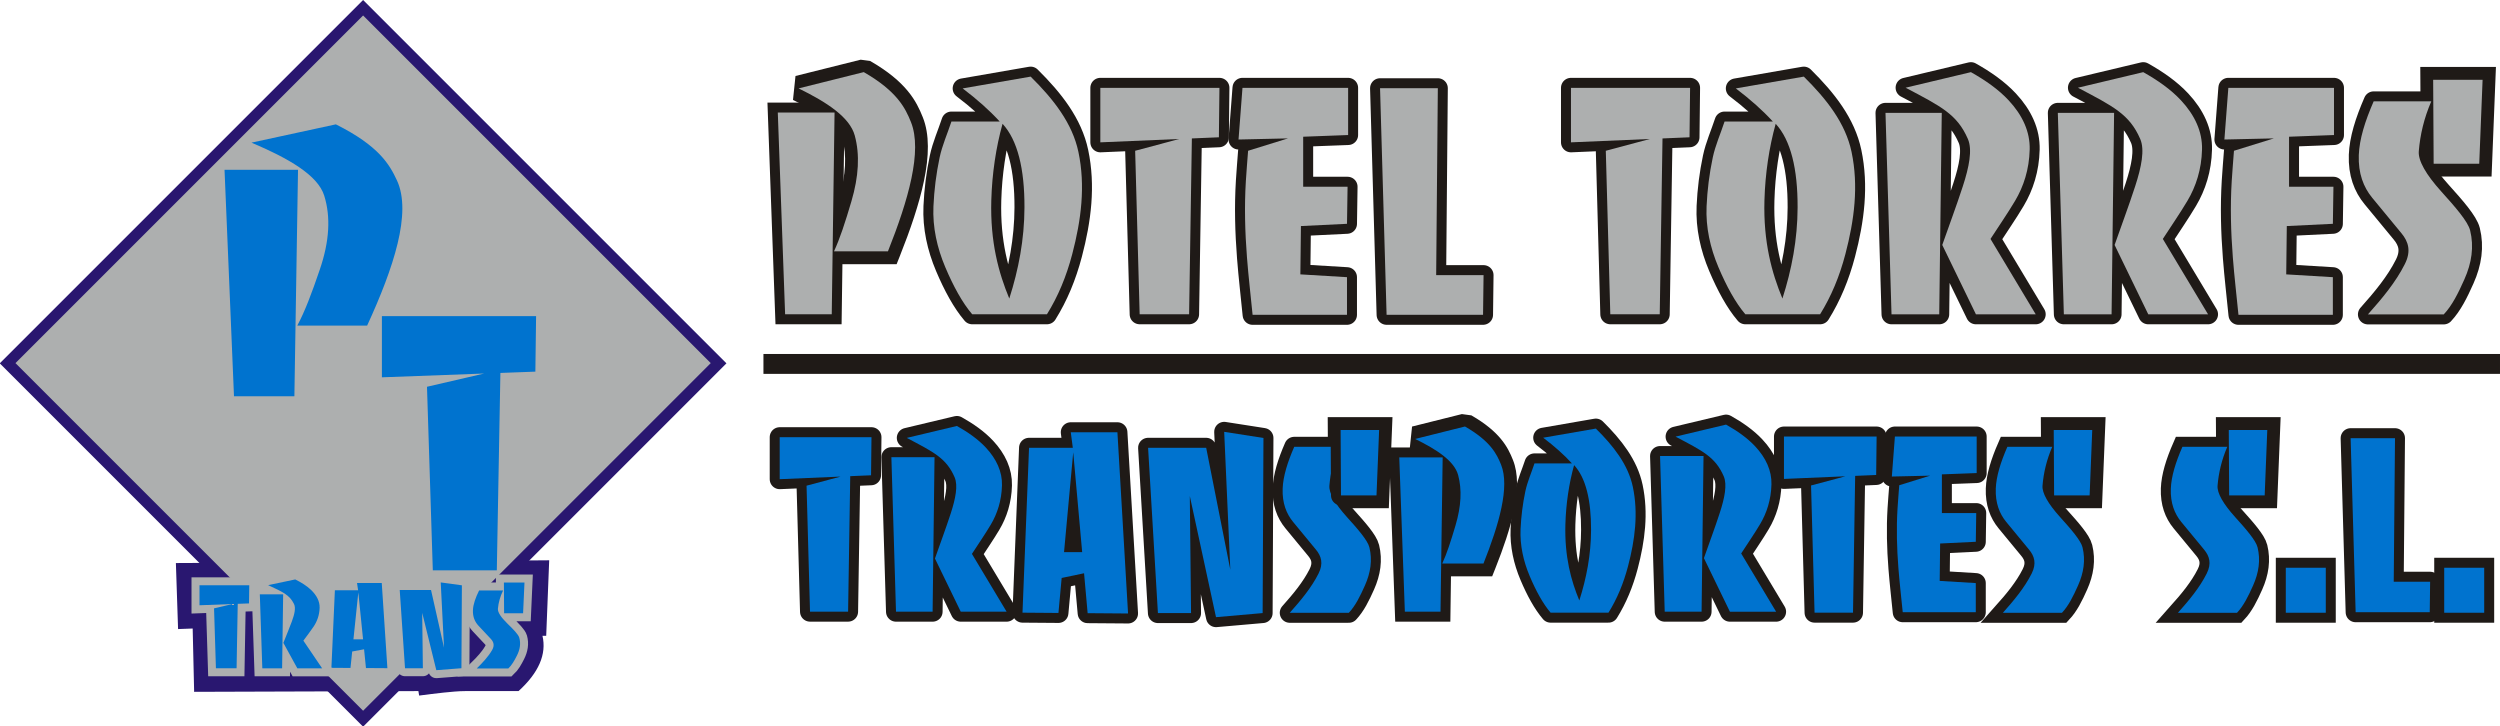 <?xml version="1.0" encoding="UTF-8"?>
<!DOCTYPE svg PUBLIC "-//W3C//DTD SVG 1.1//EN" "http://www.w3.org/Graphics/SVG/1.1/DTD/svg11.dtd">
<!-- Creator: CorelDRAW -->
<svg xmlns="http://www.w3.org/2000/svg" xml:space="preserve" width="313.05mm" height="90.935mm" style="shape-rendering:geometricPrecision; text-rendering:geometricPrecision; image-rendering:optimizeQuality; fill-rule:evenodd; clip-rule:evenodd"
viewBox="0 0 256.356 74.467"
 xmlns:xlink="http://www.w3.org/1999/xlink">
 <defs>
  <style type="text/css">
   <![CDATA[
    .str2 {stroke:#ADAFAF;stroke-width:1.638}
    .str3 {stroke:#ADAFAF;stroke-width:1.638;stroke-linecap:round;stroke-linejoin:round}
    .str1 {stroke:#1F1A17;stroke-width:2.047}
    .str0 {stroke:#1F1A17;stroke-width:2.047;stroke-linecap:round;stroke-linejoin:round}
    .fil1 {fill:none}
    .fil4 {fill:#1F1A17}
    .fil2 {fill:#0073CF}
    .fil3 {fill:#ADAFAF}
    .fil5 {fill:#291770}
    .fil0 {fill:#1F1A17;fill-rule:nonzero}
   ]]>
  </style>
 </defs>
 <g id="Capa_x0020_1">
  <path class="fil0" d="M136.148 42.776l6.64 0 -0.055 1.366 -0.269 6.709 -0.051 1.263 -6.213 0 -0.007 -1.309 -0.038 -6.709 -0.008 -1.319zm2.644 2.629l0.023 4.081 1.072 0 0.163 -4.081 -1.258 0z"/>
  <path class="fil0" d="M227.223 42.776l6.64 0 -0.055 1.366 -0.269 6.709 -0.051 1.263 -6.212 0 -0.007 -1.309 -0.038 -6.709 -0.008 -1.319zm2.644 2.629l0.023 4.081 1.072 0 0.163 -4.081 -1.258 0z"/>
  <path class="fil0" d="M209.273 42.776l6.64 0 -0.055 1.366 -0.269 6.709 -0.051 1.263 -6.213 0 -0.007 -1.309 -0.038 -6.709 -0.008 -1.319zm2.644 2.629l0.024 4.081 1.071 0 0.163 -4.081 -1.258 0z"/>
  <g>
   <path class="fil1 str0" d="M157.351 47.517c-0.312,0.952 -0.73,1.876 -0.937,2.856 -0.27,1.276 -0.434,2.579 -0.491,3.883 -0.073,1.661 0.288,3.285 0.937,4.82 0.642,1.519 1.361,2.834 2.142,3.749l5.935 0c0.889,-1.427 1.543,-3.004 2.008,-4.775 0.715,-2.722 1.06,-5.421 0.491,-8.122 -0.48,-2.275 -1.976,-4.188 -3.793,-5.98l-5.4 0.937c1.16,0.878 2.142,1.756 2.945,2.633l-3.838 0zm4.061 0.179c1.194,1.296 1.751,3.568 1.74,6.649 -0.008,2.536 -0.469,4.931 -1.205,7.23 -0.841,-2.031 -1.523,-4.472 -1.428,-7.81 0.06,-2.118 0.371,-4.196 0.893,-6.069z"/>
   <path id="1" class="fil2" d="M157.351 47.517c-0.312,0.952 -0.73,1.876 -0.937,2.856 -0.27,1.276 -0.434,2.579 -0.491,3.883 -0.073,1.661 0.288,3.285 0.937,4.82 0.642,1.519 1.361,2.834 2.142,3.749l5.935 0c0.889,-1.427 1.543,-3.004 2.008,-4.775 0.715,-2.722 1.06,-5.421 0.491,-8.122 -0.48,-2.275 -1.976,-4.188 -3.793,-5.98l-5.4 0.937c1.16,0.878 2.142,1.756 2.945,2.633l-3.838 0zm4.061 0.179c1.194,1.296 1.751,3.568 1.74,6.649 -0.008,2.536 -0.469,4.931 -1.205,7.23 -0.841,-2.031 -1.523,-4.472 -1.428,-7.81 0.06,-2.118 0.371,-4.196 0.893,-6.069z"/>
  </g>
  <g>
   <polygon class="fil1 str0" points="182.932,44.763 192.433,44.763 192.388,48.706 190.233,48.798 190.013,62.824 186.069,62.824 185.71,49.782 189.23,48.841 182.932,49.11 "/>
   <polygon id="1" class="fil2" points="182.932,44.763 192.433,44.763 192.388,48.706 190.233,48.798 190.013,62.824 186.069,62.824 185.71,49.782 189.23,48.841 182.932,49.11 "/>
  </g>
  <g>
   <path class="fil1 str0" d="M194.31 44.763l8.384 0 0 3.746 -3.568 0.134 0 3.97 3.523 0 -0.045 2.942 -3.657 0.178 -0.045 3.835 3.701 0.223 0 2.988 -7.492 0c-0.149,-1.517 -0.328,-3.03 -0.446,-4.549 -0.157,-2.02 -0.212,-4.044 -0.089,-6.065 0.049,-0.803 0.119,-1.605 0.178,-2.408l3.166 -0.981 -3.925 0.089 0.313 -4.103z"/>
   <path id="1" class="fil2" d="M194.31 44.763l8.384 0 0 3.746 -3.568 0.134 0 3.97 3.523 0 -0.045 2.942 -3.657 0.178 -0.045 3.835 3.701 0.223 0 2.988 -7.492 0c-0.149,-1.517 -0.328,-3.03 -0.446,-4.549 -0.157,-2.02 -0.212,-4.044 -0.089,-6.065 0.049,-0.803 0.119,-1.605 0.178,-2.408l3.166 -0.981 -3.925 0.089 0.313 -4.103z"/>
  </g>
  <path class="fil0" d="M144.539 46.193l0.257 -2.454 5.11 -1.278 0.975 0.133c1.458,0.841 2.385,1.647 3.017,2.407 0.654,0.786 0.979,1.506 1.244,2.166 0.559,1.394 0.518,3.172 0.104,5.157 -0.384,1.844 -1.083,3.879 -1.905,5.945l-0.331 0.832 -7.182 0 0.871 -1.869c0.208,-0.446 0.41,-0.967 0.617,-1.572 0.229,-0.668 0.45,-1.379 0.682,-2.164 0.257,-0.871 0.405,-1.685 0.444,-2.451 0.037,-0.724 -0.026,-1.387 -0.19,-1.995 -0.112,-0.414 -0.494,-0.845 -1.054,-1.286 -0.689,-0.543 -1.616,-1.064 -2.659,-1.572zm4.02 -0.69c0.089,0.066 0.176,0.131 0.261,0.198 0.987,0.778 1.692,1.653 1.968,2.672 0.24,0.886 0.334,1.818 0.283,2.806 -0.049,0.947 -0.235,1.963 -0.557,3.057 -0.256,0.866 -0.486,1.614 -0.699,2.236l1.407 0c0.637,-1.665 1.163,-3.267 1.458,-4.682 0.315,-1.509 0.376,-2.783 0.029,-3.648 -0.18,-0.449 -0.4,-0.937 -0.833,-1.458 -0.393,-0.473 -0.971,-0.985 -1.865,-1.545l-1.451 0.363z"/>
  <g>
   <path class="fil1 str1" d="M210.442 45.816l-4.601 0c-0.688,1.577 -1.143,3.022 -1.189,4.294 -0.052,1.463 0.376,2.566 1.073,3.412l2.339 2.837c0.549,0.666 0.788,1.418 0.268,2.454 -0.729,1.451 -1.805,2.738 -2.952,4.026l6.058 0c0.677,-0.722 1.149,-1.679 1.649,-2.799 0.587,-1.316 0.78,-2.61 0.46,-3.911 -0.176,-0.718 -1.19,-1.876 -2.3,-3.106 -1.226,-1.359 -1.862,-2.468 -1.802,-3.22 0.106,-1.326 0.425,-2.658 0.997,-3.987z"/>
   <path id="1" class="fil2" d="M210.442 45.816l-4.601 0c-0.688,1.577 -1.143,3.022 -1.189,4.294 -0.052,1.463 0.376,2.566 1.073,3.412l2.339 2.837c0.549,0.666 0.788,1.418 0.268,2.454 -0.729,1.451 -1.805,2.738 -2.952,4.026l6.058 0c0.677,-0.722 1.149,-1.679 1.649,-2.799 0.587,-1.316 0.78,-2.61 0.46,-3.911 -0.176,-0.718 -1.19,-1.876 -2.3,-3.106 -1.226,-1.359 -1.862,-2.468 -1.802,-3.22 0.106,-1.326 0.425,-2.658 0.997,-3.987z"/>
  </g>
  <polygon class="fil2" points="210.595,44.091 214.544,44.091 214.276,50.8 210.634,50.8 "/>
  <g>
   <path class="fil1 str1" d="M228.392 45.816l-4.601 0c-0.689,1.577 -1.143,3.022 -1.189,4.294 -0.052,1.463 0.376,2.566 1.073,3.412l2.339 2.837c0.549,0.666 0.788,1.418 0.268,2.454 -0.729,1.451 -1.805,2.738 -2.952,4.026l6.058 0c0.677,-0.722 1.149,-1.679 1.649,-2.799 0.587,-1.316 0.78,-2.61 0.46,-3.911 -0.176,-0.718 -1.19,-1.876 -2.3,-3.106 -1.227,-1.359 -1.862,-2.468 -1.802,-3.22 0.106,-1.326 0.425,-2.658 0.997,-3.987z"/>
   <path id="1" class="fil2" d="M228.392 45.816l-4.601 0c-0.689,1.577 -1.143,3.022 -1.189,4.294 -0.052,1.463 0.376,2.566 1.073,3.412l2.339 2.837c0.549,0.666 0.788,1.418 0.268,2.454 -0.729,1.451 -1.805,2.738 -2.952,4.026l6.058 0c0.677,-0.722 1.149,-1.679 1.649,-2.799 0.587,-1.316 0.78,-2.61 0.46,-3.911 -0.176,-0.718 -1.19,-1.876 -2.3,-3.106 -1.227,-1.359 -1.862,-2.468 -1.802,-3.22 0.106,-1.326 0.425,-2.658 0.997,-3.987z"/>
  </g>
  <polygon class="fil2" points="228.545,44.091 232.494,44.091 232.226,50.8 228.584,50.8 "/>
  <g>
   <polygon class="fil1 str0" points="241.039,44.932 245.59,44.932 245.46,59.653 249.192,59.653 249.152,62.78 245.432,62.78 242.226,62.78 241.554,62.78 "/>
   <polygon id="1" class="fil2" points="241.039,44.932 245.59,44.932 245.46,59.653 249.192,59.653 249.152,62.78 245.432,62.78 242.226,62.78 241.554,62.78 "/>
  </g>
  <g>
   <path class="fil1 str0" d="M137.316 45.816l-4.601 0c-0.689,1.577 -1.143,3.022 -1.189,4.294 -0.052,1.463 0.376,2.566 1.073,3.412l2.339 2.837c0.549,0.666 0.788,1.418 0.268,2.454 -0.729,1.451 -1.805,2.738 -2.952,4.026l6.058 0c0.677,-0.722 1.149,-1.679 1.649,-2.799 0.587,-1.316 0.78,-2.61 0.46,-3.911 -0.176,-0.718 -1.19,-1.876 -2.3,-3.106 -1.227,-1.359 -1.862,-2.468 -1.802,-3.22 0.106,-1.326 0.425,-2.658 0.997,-3.987z"/>
   <path id="1" class="fil2" d="M137.316 45.816l-4.601 0c-0.689,1.577 -1.143,3.022 -1.189,4.294 -0.052,1.463 0.376,2.566 1.073,3.412l2.339 2.837c0.549,0.666 0.788,1.418 0.268,2.454 -0.729,1.451 -1.805,2.738 -2.952,4.026l6.058 0c0.677,-0.722 1.149,-1.679 1.649,-2.799 0.587,-1.316 0.78,-2.61 0.46,-3.911 -0.176,-0.718 -1.19,-1.876 -2.3,-3.106 -1.227,-1.359 -1.862,-2.468 -1.802,-3.22 0.106,-1.326 0.425,-2.658 0.997,-3.987z"/>
  </g>
  <g>
   <polygon class="fil1 str0" points="137.47,44.091 141.419,44.091 141.15,50.8 137.508,50.8 "/>
   <polygon id="1" class="fil2" points="137.47,44.091 141.419,44.091 141.15,50.8 137.508,50.8 "/>
  </g>
  <g>
   <polygon class="fil1 str0" points="79.952,44.831 89.364,44.831 89.32,48.737 87.185,48.828 86.966,62.722 83.06,62.722 82.705,49.803 86.191,48.871 79.952,49.137 "/>
   <polygon id="1" class="fil2" points="79.952,44.831 89.364,44.831 89.32,48.737 87.185,48.828 86.966,62.722 83.06,62.722 82.705,49.803 86.191,48.871 79.952,49.137 "/>
  </g>
  <g>
   <path class="fil1 str0" d="M104.849 62.825l0.671 -16.907 4.489 0 -0.21 -1.594 4.783 0 1.091 18.585 -4.144 -0.032 -0.367 -4.093 -2.297 0.482 -0.33 3.588 -3.686 -0.029zm6.119 -6.209l-0.917 -10.236 -0.942 10.236 1.859 0z"/>
   <path id="1" class="fil2" d="M104.849 62.825l0.671 -16.907 4.489 0 -0.21 -1.594 4.783 0 1.091 18.585 -4.144 -0.032 -0.367 -4.093 -2.297 0.482 -0.33 3.588 -3.686 -0.029zm6.119 -6.209l-0.917 -10.236 -0.942 10.236 1.859 0z"/>
  </g>
  <g>
   <polygon class="fil1 str0" points="118.735,62.867 117.728,45.918 123.685,45.918 126.16,58.42 125.531,44.282 129.558,44.911 129.474,62.867 124.692,63.286 122.007,50.868 122.133,62.867 "/>
   <polygon id="1" class="fil2" points="118.735,62.867 117.728,45.918 123.685,45.918 126.16,58.42 125.531,44.282 129.558,44.911 129.474,62.867 124.692,63.286 122.007,50.868 122.133,62.867 "/>
  </g>
  <g>
   <polygon class="fil1 str1" points="234.392,58.219 238.492,58.219 238.492,62.832 234.392,62.832 "/>
   <polygon id="1" class="fil2" points="234.392,58.219 238.492,58.219 238.492,62.832 234.392,62.832 "/>
  </g>
  <g>
   <polygon class="fil1 str1" points="250.636,58.219 254.737,58.219 254.737,62.832 250.636,62.832 "/>
   <polygon id="1" class="fil2" points="250.636,58.219 254.737,58.219 254.737,62.832 250.636,62.832 "/>
  </g>
  <path class="fil0" d="M248.182 6.866l7.759 0 -0.055 1.366 -0.344 8.611 -0.051 1.263 -7.245 0 -0.007 -1.309 -0.049 -8.611 -0.008 -1.319zm2.644 2.629l0.034 5.983 2.104 0 0.239 -5.983 -2.378 0z"/>
  <path class="fil0" d="M81.314 10.246l0.257 -2.454 6.684 -1.671 0.975 0.133c1.86,1.072 3.037,2.095 3.836,3.056 0.821,0.987 1.23,1.893 1.563,2.724 0.698,1.742 0.642,3.989 0.116,6.513 -0.496,2.382 -1.404,5.024 -2.473,7.71l-0.331 0.832 -8.484 0 0.87 -1.869c0.278,-0.597 0.547,-1.291 0.823,-2.095 0.298,-0.868 0.589,-1.806 0.896,-2.848 0.346,-1.173 0.546,-2.269 0.599,-3.299 0.051,-0.988 -0.037,-1.896 -0.263,-2.734 -0.172,-0.635 -0.721,-1.267 -1.519,-1.895 -0.928,-0.731 -2.164,-1.426 -3.55,-2.103zm4.118 -0.714c0.375,0.245 0.728,0.495 1.054,0.753 1.226,0.966 2.097,2.041 2.433,3.281 0.302,1.115 0.42,2.293 0.356,3.545 -0.062,1.21 -0.3,2.508 -0.712,3.905 -0.337,1.143 -0.642,2.13 -0.927,2.961 -0.057,0.165 -0.113,0.326 -0.169,0.483l2.689 0c0.884,-2.287 1.617,-4.494 2.023,-6.447 0.427,-2.046 0.503,-3.791 0.017,-5.003 -0.248,-0.619 -0.552,-1.294 -1.152,-2.015 -0.56,-0.674 -1.388,-1.403 -2.681,-2.195l-2.931 0.733z"/>
  <g>
   <polygon class="fil1 str1" points="79.757,11.543 85.577,11.543 85.289,32.227 80.507,32.227 "/>
   <polygon id="1" class="fil3" points="79.757,11.543 85.577,11.543 85.289,32.227 80.507,32.227 "/>
  </g>
  <g>
   <polygon class="fil1 str0" points="112.83,9.007 125.045,9.007 124.988,14.078 122.217,14.196 121.934,32.227 116.863,32.227 116.402,15.461 120.927,14.251 112.83,14.596 "/>
   <polygon id="1" class="fil3" points="112.83,9.007 125.045,9.007 124.988,14.078 122.217,14.196 121.934,32.227 116.863,32.227 116.402,15.461 120.927,14.251 112.83,14.596 "/>
  </g>
  <g>
   <path class="fil1 str0" d="M127.408 9.007l10.832 0 0 4.84 -4.609 0.173 0 5.129 4.552 0 -0.058 3.801 -4.725 0.23 -0.058 4.955 4.782 0.288 0 3.861 -9.68 0c-0.192,-1.959 -0.424,-3.915 -0.576,-5.877 -0.203,-2.609 -0.274,-5.225 -0.115,-7.836 0.063,-1.038 0.154,-2.074 0.23,-3.111l4.091 -1.268 -5.072 0.115 0.405 -5.301z"/>
   <path id="1" class="fil3" d="M127.408 9.007l10.832 0 0 4.84 -4.609 0.173 0 5.129 4.552 0 -0.058 3.801 -4.725 0.23 -0.058 4.955 4.782 0.288 0 3.861 -9.68 0c-0.192,-1.959 -0.424,-3.915 -0.576,-5.877 -0.203,-2.609 -0.274,-5.225 -0.115,-7.836 0.063,-1.038 0.154,-2.074 0.23,-3.111l4.091 -1.268 -5.072 0.115 0.405 -5.301z"/>
  </g>
  <g>
   <path class="fil1 str0" d="M97.561 12.464c-0.403,1.229 -0.942,2.422 -1.21,3.688 -0.349,1.648 -0.56,3.33 -0.634,5.013 -0.094,2.145 0.372,4.241 1.21,6.223 0.829,1.961 1.757,3.659 2.766,4.84l7.663 0c1.147,-1.843 1.992,-3.878 2.593,-6.165 0.923,-3.514 1.369,-6.999 0.634,-10.486 -0.619,-2.937 -2.552,-5.407 -4.898,-7.721l-6.972 1.21c1.498,1.133 2.765,2.267 3.803,3.399l-4.955 0zm5.243 0.231c1.541,1.673 2.26,4.607 2.247,8.585 -0.011,3.274 -0.605,6.367 -1.556,9.334 -1.085,-2.621 -1.967,-5.773 -1.844,-10.083 0.078,-2.735 0.479,-5.417 1.152,-7.836z"/>
   <path id="1" class="fil3" d="M97.561 12.464c-0.403,1.229 -0.942,2.422 -1.21,3.688 -0.349,1.648 -0.56,3.33 -0.634,5.013 -0.094,2.145 0.372,4.241 1.21,6.223 0.829,1.961 1.757,3.659 2.766,4.84l7.663 0c1.147,-1.843 1.992,-3.878 2.593,-6.165 0.923,-3.514 1.369,-6.999 0.634,-10.486 -0.619,-2.937 -2.552,-5.407 -4.898,-7.721l-6.972 1.21c1.498,1.133 2.765,2.267 3.803,3.399l-4.955 0zm5.243 0.231c1.541,1.673 2.26,4.607 2.247,8.585 -0.011,3.274 -0.605,6.367 -1.556,9.334 -1.085,-2.621 -1.967,-5.773 -1.844,-10.083 0.078,-2.735 0.479,-5.417 1.152,-7.836z"/>
  </g>
  <g>
   <path class="fil1 str0" d="M176.841 12.464c-0.403,1.229 -0.942,2.422 -1.21,3.688 -0.349,1.648 -0.56,3.33 -0.634,5.013 -0.094,2.145 0.372,4.241 1.21,6.223 0.829,1.961 1.757,3.659 2.766,4.84l7.663 0c1.147,-1.843 1.992,-3.878 2.593,-6.165 0.923,-3.514 1.369,-6.999 0.634,-10.486 -0.619,-2.937 -2.552,-5.407 -4.897,-7.721l-6.972 1.21c1.498,1.133 2.765,2.267 3.803,3.399l-4.955 0zm5.243 0.231c1.541,1.673 2.26,4.607 2.247,8.585 -0.011,3.274 -0.605,6.367 -1.556,9.334 -1.085,-2.621 -1.967,-5.773 -1.844,-10.083 0.078,-2.735 0.479,-5.417 1.152,-7.836z"/>
   <path id="1" class="fil3" d="M176.841 12.464c-0.403,1.229 -0.942,2.422 -1.21,3.688 -0.349,1.648 -0.56,3.33 -0.634,5.013 -0.094,2.145 0.372,4.241 1.21,6.223 0.829,1.961 1.757,3.659 2.766,4.84l7.663 0c1.147,-1.843 1.992,-3.878 2.593,-6.165 0.923,-3.514 1.369,-6.999 0.634,-10.486 -0.619,-2.937 -2.552,-5.407 -4.897,-7.721l-6.972 1.21c1.498,1.133 2.765,2.267 3.803,3.399l-4.955 0zm5.243 0.231c1.541,1.673 2.26,4.607 2.247,8.585 -0.011,3.274 -0.605,6.367 -1.556,9.334 -1.085,-2.621 -1.967,-5.773 -1.844,-10.083 0.078,-2.735 0.479,-5.417 1.152,-7.836z"/>
  </g>
  <g>
   <polygon class="fil1 str0" points="161.091,9.007 173.306,9.007 173.248,14.078 170.478,14.196 170.194,32.227 165.124,32.227 164.663,15.461 169.188,14.251 161.091,14.596 "/>
   <polygon id="1" class="fil3" points="161.091,9.007 173.306,9.007 173.248,14.078 170.478,14.196 170.194,32.227 165.124,32.227 164.663,15.461 169.188,14.251 161.091,14.596 "/>
  </g>
  <g>
   <path class="fil1 str0" d="M228.502 9.007l10.832 0 0 4.84 -4.609 0.173 0 5.129 4.552 0 -0.058 3.801 -4.725 0.23 -0.058 4.955 4.782 0.288 0 3.861 -9.68 0c-0.192,-1.959 -0.424,-3.915 -0.576,-5.877 -0.203,-2.609 -0.273,-5.225 -0.115,-7.836 0.063,-1.038 0.154,-2.074 0.23,-3.111l4.091 -1.268 -5.072 0.115 0.405 -5.301z"/>
   <path id="1" class="fil3" d="M228.502 9.007l10.832 0 0 4.84 -4.609 0.173 0 5.129 4.552 0 -0.058 3.801 -4.725 0.23 -0.058 4.955 4.782 0.288 0 3.861 -9.68 0c-0.192,-1.959 -0.424,-3.915 -0.576,-5.877 -0.203,-2.609 -0.273,-5.225 -0.115,-7.836 0.063,-1.038 0.154,-2.074 0.23,-3.111l4.091 -1.268 -5.072 0.115 0.405 -5.301z"/>
  </g>
  <g>
   <polygon class="fil1 str0" points="141.514,9.047 147.439,9.047 147.269,28.212 152.128,28.212 152.076,32.282 147.233,32.282 143.06,32.282 142.184,32.282 "/>
   <polygon id="1" class="fil3" points="141.514,9.047 147.439,9.047 147.269,28.212 152.128,28.212 152.076,32.282 147.233,32.282 143.06,32.282 142.184,32.282 "/>
  </g>
  <path class="fil3" d="M81.889 9.065l6.684 -1.671c3.414,1.968 4.259,3.678 4.84,5.128 1.184,2.954 -0.265,7.983 -2.362,13.252l-5.532 0c0.595,-1.277 1.142,-2.943 1.786,-5.128 0.758,-2.569 0.874,-4.788 0.346,-6.741 -0.507,-1.875 -2.841,-3.414 -5.762,-4.84z"/>
  <g>
   <path class="fil1 str0" d="M211.015 11.571l5.77 0 -0.258 20.659 -4.894 0 -0.618 -20.659zm2.061 -2.576l6.698 -1.597c1.481,0.833 2.813,1.76 3.864,2.885 1.427,1.528 2.21,3.229 2.164,5.049 -0.052,2.047 -0.624,3.789 -1.494,5.255 -0.793,1.335 -1.683,2.61 -2.525,3.915l4.637 7.728 -6.131 0 -3.452 -7.11c0.704,-2.009 1.454,-4.003 2.112,-6.028 0.638,-1.961 0.997,-3.735 0.515,-4.843 -1.103,-2.536 -2.75,-3.336 -6.388,-5.255z"/>
   <path id="1" class="fil3" d="M211.015 11.571l5.77 0 -0.258 20.659 -4.894 0 -0.618 -20.659zm2.061 -2.576l6.698 -1.597c1.481,0.833 2.813,1.76 3.864,2.885 1.427,1.528 2.21,3.229 2.164,5.049 -0.052,2.047 -0.624,3.789 -1.494,5.255 -0.793,1.335 -1.683,2.61 -2.525,3.915l4.637 7.728 -6.131 0 -3.452 -7.11c0.704,-2.009 1.454,-4.003 2.112,-6.028 0.638,-1.961 0.997,-3.735 0.515,-4.843 -1.103,-2.536 -2.75,-3.336 -6.388,-5.255z"/>
  </g>
  <g>
   <path class="fil1 str0" d="M193.343 11.571l5.77 0 -0.258 20.659 -4.894 0 -0.618 -20.659zm2.061 -2.576l6.698 -1.597c1.481,0.833 2.813,1.76 3.864,2.885 1.427,1.528 2.21,3.229 2.164,5.049 -0.052,2.047 -0.624,3.789 -1.494,5.255 -0.793,1.335 -1.683,2.61 -2.525,3.915l4.637 7.728 -6.131 0 -3.452 -7.11c0.704,-2.009 1.453,-4.003 2.112,-6.028 0.638,-1.961 0.997,-3.735 0.515,-4.843 -1.103,-2.536 -2.75,-3.336 -6.388,-5.255z"/>
   <path id="1" class="fil3" d="M193.343 11.571l5.77 0 -0.258 20.659 -4.894 0 -0.618 -20.659zm2.061 -2.576l6.698 -1.597c1.481,0.833 2.813,1.76 3.864,2.885 1.427,1.528 2.21,3.229 2.164,5.049 -0.052,2.047 -0.624,3.789 -1.494,5.255 -0.793,1.335 -1.683,2.61 -2.525,3.915l4.637 7.728 -6.131 0 -3.452 -7.11c0.704,-2.009 1.453,-4.003 2.112,-6.028 0.638,-1.961 0.997,-3.735 0.515,-4.843 -1.103,-2.536 -2.75,-3.336 -6.388,-5.255z"/>
  </g>
  <g>
   <path class="fil1 str0" d="M249.307 10.394l-5.905 0c-0.884,2.024 -1.467,3.878 -1.525,5.511 -0.067,1.877 0.482,3.293 1.378,4.379l3.002 3.641c0.705,0.855 1.012,1.82 0.344,3.149 -0.935,1.863 -2.317,3.514 -3.789,5.167l7.775 0c0.869,-0.927 1.475,-2.155 2.116,-3.592 0.754,-1.688 1.001,-3.35 0.591,-5.019 -0.227,-0.921 -1.527,-2.407 -2.952,-3.986 -1.574,-1.744 -2.39,-3.168 -2.313,-4.133 0.136,-1.702 0.545,-3.412 1.279,-5.117z"/>
   <path id="1" class="fil3" d="M249.307 10.394l-5.905 0c-0.884,2.024 -1.467,3.878 -1.525,5.511 -0.067,1.877 0.482,3.293 1.378,4.379l3.002 3.641c0.705,0.855 1.012,1.82 0.344,3.149 -0.935,1.863 -2.317,3.514 -3.789,5.167l7.775 0c0.869,-0.927 1.475,-2.155 2.116,-3.592 0.754,-1.688 1.001,-3.35 0.591,-5.019 -0.227,-0.921 -1.527,-2.407 -2.952,-3.986 -1.574,-1.744 -2.39,-3.168 -2.313,-4.133 0.136,-1.702 0.545,-3.412 1.279,-5.117z"/>
  </g>
  <polygon class="fil3" points="249.503,8.18 254.572,8.18 254.227,16.791 249.553,16.791 "/>
  <g>
   <polygon class="fil1 str1" points="143.484,46.906 147.934,46.906 147.713,62.722 144.057,62.722 "/>
   <polygon id="1" class="fil2" points="143.484,46.906 147.934,46.906 147.713,62.722 144.057,62.722 "/>
  </g>
  <path class="fil2" d="M145.114 45.012l5.11 -1.278c2.61,1.505 3.256,2.812 3.701,3.921 0.905,2.259 -0.203,6.104 -1.806,10.133l-4.229 0c0.455,-0.977 0.873,-2.25 1.366,-3.921 0.58,-1.964 0.668,-3.661 0.264,-5.154 -0.388,-1.434 -2.172,-2.61 -4.405,-3.701z"/>
  <g>
   <path class="fil1 str0" d="M170.226 46.763l4.458 0 -0.199 15.962 -3.781 0 -0.478 -15.962zm1.592 -1.99l5.175 -1.234c1.144,0.644 2.173,1.36 2.985,2.229 1.103,1.181 1.708,2.495 1.672,3.901 -0.04,1.582 -0.482,2.928 -1.155,4.061 -0.612,1.032 -1.3,2.017 -1.95,3.025l3.582 5.971 -4.737 0 -2.666 -5.493c0.544,-1.552 1.123,-3.093 1.632,-4.657 0.493,-1.516 0.771,-2.886 0.398,-3.742 -0.853,-1.959 -2.125,-2.577 -4.936,-4.059z"/>
   <path id="1" class="fil2" d="M170.226 46.763l4.458 0 -0.199 15.962 -3.781 0 -0.478 -15.962zm1.592 -1.99l5.175 -1.234c1.144,0.644 2.173,1.36 2.985,2.229 1.103,1.181 1.708,2.495 1.672,3.901 -0.04,1.582 -0.482,2.928 -1.155,4.061 -0.612,1.032 -1.3,2.017 -1.95,3.025l3.582 5.971 -4.737 0 -2.666 -5.493c0.544,-1.552 1.123,-3.093 1.632,-4.657 0.493,-1.516 0.771,-2.886 0.398,-3.742 -0.853,-1.959 -2.125,-2.577 -4.936,-4.059z"/>
  </g>
  <g>
   <path class="fil1 str0" d="M91.404 46.88l4.425 0 -0.197 15.845 -3.754 0 -0.474 -15.845zm1.58 -1.976l5.138 -1.225c1.136,0.639 2.157,1.35 2.964,2.213 1.094,1.172 1.695,2.477 1.66,3.872 -0.04,1.57 -0.479,2.907 -1.146,4.031 -0.608,1.024 -1.291,2.002 -1.936,3.003l3.556 5.927 -4.702 0 -2.647 -5.453c0.539,-1.541 1.114,-3.07 1.62,-4.623 0.489,-1.504 0.765,-2.865 0.395,-3.715 -0.846,-1.945 -2.11,-2.558 -4.901,-4.03z"/>
   <path id="1" class="fil2" d="M91.404 46.88l4.425 0 -0.197 15.845 -3.754 0 -0.474 -15.845zm1.58 -1.976l5.138 -1.225c1.136,0.639 2.157,1.35 2.964,2.213 1.094,1.172 1.695,2.477 1.66,3.872 -0.04,1.57 -0.479,2.907 -1.146,4.031 -0.608,1.024 -1.291,2.002 -1.936,3.003l3.556 5.927 -4.702 0 -2.647 -5.453c0.539,-1.541 1.114,-3.07 1.62,-4.623 0.489,-1.504 0.765,-2.865 0.395,-3.715 -0.846,-1.945 -2.11,-2.558 -4.901,-4.03z"/>
  </g>
  <rect class="fil4" x="78.285" y="36.298" width="178.071" height="2.04"/>
  <g>
   <rect class="fil5" transform="matrix(0.671 0.671 -0.671 0.671 37.233 -4.6576E-005)" width="55.526" height="55.526"/>
   <path class="fil5" d="M18.035 57.737l0.224 6.769 1.498 -0.056 0.15 6.493 22.995 -0.077 0.077 0.46c0.843,-0.102 1.684,-0.225 2.529,-0.307 0.739,-0.071 1.48,-0.153 2.223,-0.153l5.442 0c2.073,-1.891 2.891,-3.781 2.453,-5.672l0.383 0 0.307 -7.741 -38.28 0.284z"/>
   <rect class="fil3" transform="matrix(0.642 0.642 -0.642 0.642 37.233 1.587)" width="55.526" height="55.526"/>
   <g>
    <polygon class="fil1 str2" points="20.456,60.018 25.559,60.018 25.535,61.876 24.377,61.919 24.259,68.526 22.141,68.526 21.948,62.383 23.838,61.939 20.456,62.066 "/>
    <polygon id="1" class="fil2" points="20.456,60.018 25.559,60.018 25.535,61.876 24.377,61.919 24.259,68.526 22.141,68.526 21.948,62.383 23.838,61.939 20.456,62.066 "/>
   </g>
   <g>
    <path class="fil1 str2" d="M33.983 68.478l0.356 -7.948 2.381 0 -0.111 -0.749 2.536 0 0.579 8.737 -2.198 -0.015 -0.194 -1.924 -1.218 0.227 -0.175 1.687 -1.955 -0.013zm3.245 -2.919l-0.486 -4.812 -0.5 4.812 0.986 0z"/>
    <path id="1" class="fil2" d="M33.983 68.478l0.356 -7.948 2.381 0 -0.111 -0.749 2.536 0 0.579 8.737 -2.198 -0.015 -0.194 -1.924 -1.218 0.227 -0.175 1.687 -1.955 -0.013zm3.245 -2.919l-0.486 -4.812 -0.5 4.812 0.986 0z"/>
   </g>
   <g>
    <polygon class="fil1 str3" points="41.53,68.523 40.988,60.498 44.198,60.498 45.531,66.417 45.192,59.723 47.362,60.021 47.316,68.523 44.74,68.722 43.293,62.842 43.361,68.523 "/>
    <polygon id="1" class="fil2" points="41.53,68.523 40.988,60.498 44.198,60.498 45.531,66.417 45.192,59.723 47.362,60.021 47.316,68.523 44.74,68.722 43.293,62.842 43.361,68.523 "/>
   </g>
   <g>
    <path class="fil1 str2" d="M26.642 60.948l2.393 0 -0.107 7.582 -2.03 0 -0.256 -7.582zm0.854 -0.945l2.778 -0.586c0.614,0.306 1.167,0.646 1.603,1.059 0.592,0.561 0.917,1.185 0.898,1.853 -0.022,0.751 -0.259,1.391 -0.62,1.929 -0.329,0.49 -0.698,0.958 -1.047,1.437l1.923 2.836 -2.543 0 -1.431 -2.609c0.292,-0.737 0.603,-1.469 0.876,-2.212 0.265,-0.72 0.414,-1.371 0.214,-1.778 -0.458,-0.931 -1.141,-1.224 -2.65,-1.928z"/>
    <path id="1" class="fil2" d="M26.642 60.948l2.393 0 -0.107 7.582 -2.03 0 -0.256 -7.582zm0.854 -0.945l2.778 -0.586c0.614,0.306 1.167,0.646 1.603,1.059 0.592,0.561 0.917,1.185 0.898,1.853 -0.022,0.751 -0.259,1.391 -0.62,1.929 -0.329,0.49 -0.698,0.958 -1.047,1.437l1.923 2.836 -2.543 0 -1.431 -2.609c0.292,-0.737 0.603,-1.469 0.876,-2.212 0.265,-0.72 0.414,-1.371 0.214,-1.778 -0.458,-0.931 -1.141,-1.224 -2.65,-1.928z"/>
   </g>
   <polygon class="fil2" points="23.023,17.409 30.559,17.409 30.186,40.632 23.993,40.632 "/>
   <path class="fil2" d="M25.784 14.627l8.655 -1.876c4.421,2.21 5.515,4.129 6.268,5.757 1.533,3.317 -0.343,8.963 -3.059,14.878l-7.163 0c0.771,-1.434 1.479,-3.304 2.313,-5.757 0.982,-2.885 1.132,-5.376 0.448,-7.569 -0.657,-2.105 -3.68,-3.833 -7.461,-5.434z"/>
   <g>
    <path class="fil1 str2" d="M51.589 60.546l-2.459 0c-0.368,0.742 -0.611,1.421 -0.635,2.019 -0.028,0.687 0.201,1.206 0.574,1.604l1.25 1.334c0.293,0.313 0.421,0.667 0.143,1.153 -0.389,0.682 -0.965,1.287 -1.578,1.893l3.237 0c0.362,-0.34 0.614,-0.79 0.881,-1.316 0.314,-0.618 0.417,-1.227 0.246,-1.839 -0.094,-0.337 -0.636,-0.882 -1.229,-1.46 -0.655,-0.639 -0.995,-1.16 -0.963,-1.514 0.057,-0.624 0.227,-1.25 0.533,-1.874zm0.082 -0.811l2.11 0 -0.143 3.154 -1.947 0 -0.02 -3.154z"/>
    <path id="1" class="fil2" d="M51.589 60.546l-2.459 0c-0.368,0.742 -0.611,1.421 -0.635,2.019 -0.028,0.687 0.201,1.206 0.574,1.604l1.25 1.334c0.293,0.313 0.421,0.667 0.143,1.153 -0.389,0.682 -0.965,1.287 -1.578,1.893l3.237 0c0.362,-0.34 0.614,-0.79 0.881,-1.316 0.314,-0.618 0.417,-1.227 0.246,-1.839 -0.094,-0.337 -0.636,-0.882 -1.229,-1.46 -0.655,-0.639 -0.995,-1.16 -0.963,-1.514 0.057,-0.624 0.227,-1.25 0.533,-1.874zm0.082 -0.811l2.11 0 -0.143 3.154 -1.947 0 -0.02 -3.154z"/>
   </g>
   <polygon class="fil2" points="39.16,32.416 54.972,32.416 54.897,38.109 51.311,38.242 50.944,58.486 44.381,58.486 43.784,39.661 49.642,38.303 39.16,38.691 "/>
  </g>
 </g>
</svg>
